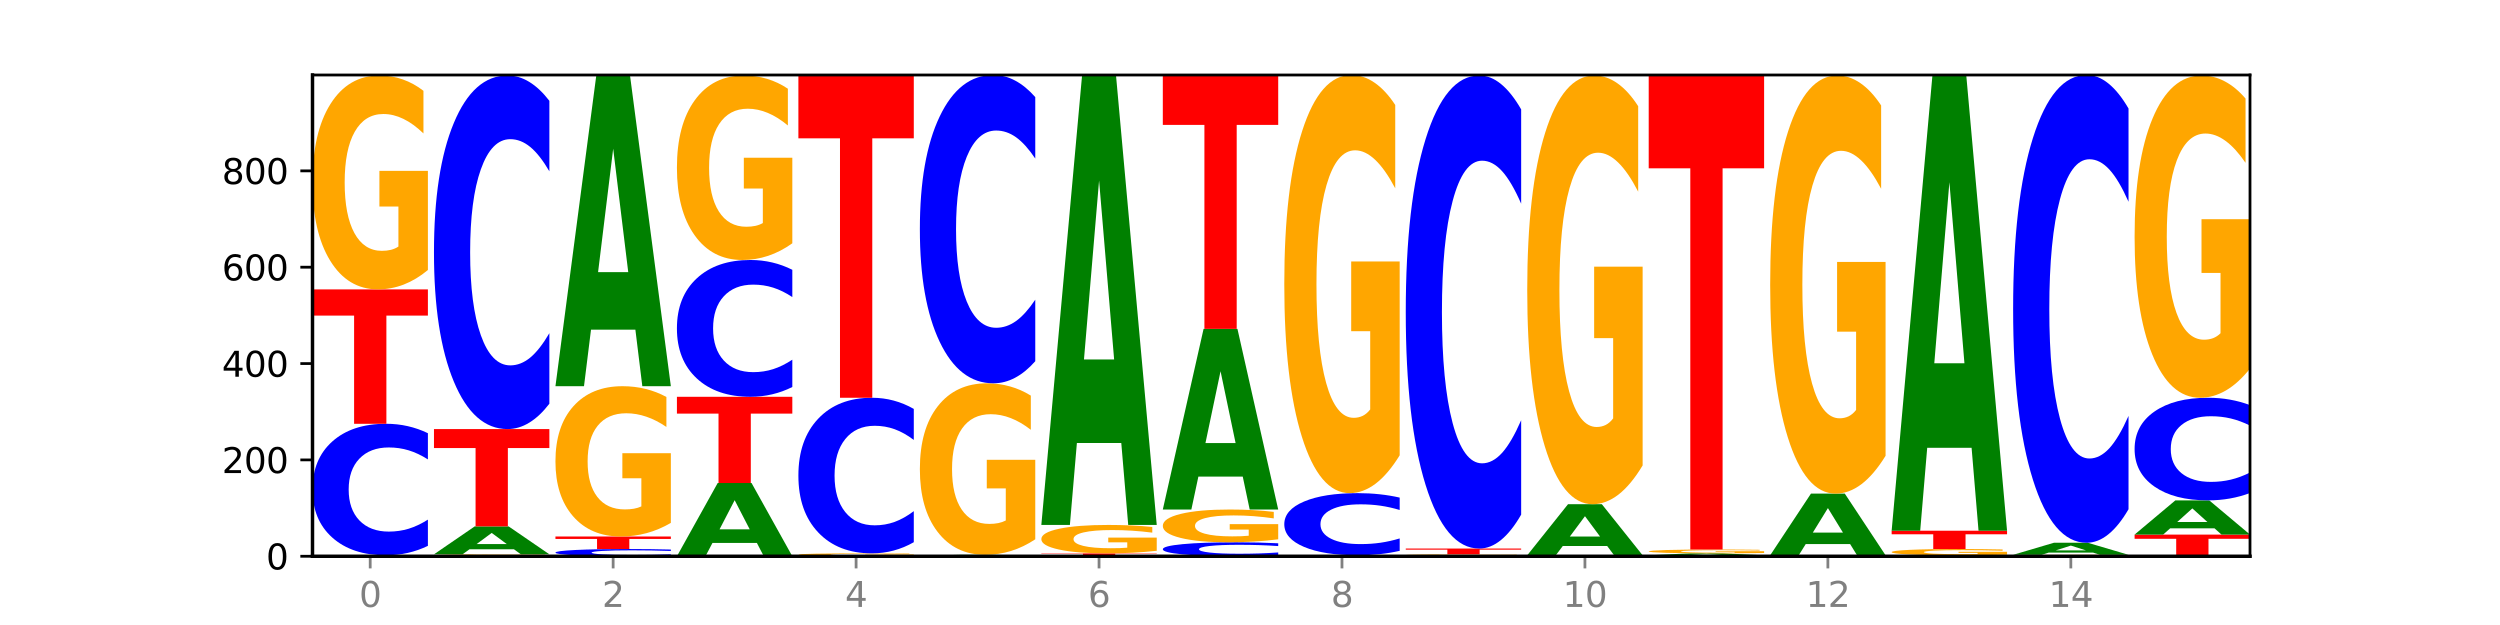 <?xml version="1.0" encoding="utf-8" standalone="no"?>
<!DOCTYPE svg PUBLIC "-//W3C//DTD SVG 1.1//EN"
  "http://www.w3.org/Graphics/SVG/1.1/DTD/svg11.dtd">
<svg xmlns:xlink="http://www.w3.org/1999/xlink" width="720pt" height="180pt" viewBox="0 0 720 180" xmlns="http://www.w3.org/2000/svg" version="1.1">
 <defs>
  <style type="text/css">*{stroke-linejoin: round; stroke-linecap: butt}</style>
 </defs>
 <g id="figure_1">
  <g id="patch_1">
   <path d="M 0 180 
L 720 180 
L 720 0 
L 0 0 
z
" style="fill: #ffffff"/>
  </g>
  <g id="axes_1">
   <g id="patch_2">
    <path d="M 90 160.2 
L 648 160.2 
L 648 21.6 
L 90 21.6 
z
" style="fill: #ffffff"/>
   </g>
   <g id="line2d_1">
    <path d="M 90 160.2 
L 648 160.2 
" clip-path="url(#pb70a8d600d)" style="fill: none; stroke: #000000; stroke-width: 0.5; stroke-linecap: square"/>
   </g>
   <g id="patch_3">
    <path d="M 113.022 160.149 
L 100.24 160.149 
L 98.222 160.2 
L 90 160.2 
L 101.742 159.923 
L 111.493 159.923 
L 123.235 160.2 
L 115.02 160.2 
L 113.022 160.149 
z
M 102.279 160.098 
L 110.963 160.098 
L 106.628 159.988 
L 102.279 160.098 
z
" clip-path="url(#pb70a8d600d)" style="fill: #008000"/>
   </g>
   <g id="patch_4">
    <path d="M 123.235 157.208 
Q 120.455 158.553 117.449 159.234 
Q 114.443 159.923 111.169 159.923 
Q 101.405 159.923 95.702 154.821 
Q 90 149.72 90 140.996 
Q 90 132.241 95.702 127.148 
Q 101.405 122.047 111.169 122.047 
Q 114.443 122.047 117.449 122.735 
Q 120.455 123.416 123.235 124.762 
L 123.235 132.312 
Q 120.43 130.528 117.708 129.699 
Q 114.987 128.869 111.981 128.869 
Q 106.588 128.869 103.498 132.101 
Q 100.417 135.324 100.417 140.996 
Q 100.417 146.645 103.498 149.877 
Q 106.588 153.1 111.981 153.1 
Q 114.987 153.1 117.708 152.271 
Q 120.43 151.434 123.235 149.65 
L 123.235 157.208 
z
" clip-path="url(#pb70a8d600d)" style="fill: #0000ff"/>
   </g>
   <g id="patch_5">
    <path d="M 90 83.339 
L 123.235 83.339 
L 123.235 90.888 
L 111.278 90.888 
L 111.278 122.047 
L 101.98 122.047 
L 101.98 90.888 
L 90 90.888 
L 90 83.339 
z
" clip-path="url(#pb70a8d600d)" style="fill: #ff0000"/>
   </g>
   <g id="patch_6">
    <path d="M 123.235 77.765 
Q 119.883 80.552 116.278 81.952 
Q 112.673 83.339 108.83 83.339 
Q 100.145 83.339 95.072 75.042 
Q 90 66.746 90 52.558 
Q 90 38.204 95.162 29.972 
Q 100.331 21.739 109.321 21.739 
Q 112.785 21.739 115.958 22.859 
Q 119.138 23.966 121.954 26.154 
L 121.954 38.433 
Q 119.049 35.621 116.174 34.234 
Q 113.299 32.835 110.409 32.835 
Q 105.061 32.835 102.163 37.95 
Q 99.266 43.053 99.266 52.558 
Q 99.266 61.974 102.059 67.115 
Q 104.852 72.243 109.992 72.243 
Q 111.392 72.243 112.591 71.95 
Q 113.79 71.645 114.744 71.009 
L 114.744 59.48 
L 109.269 59.48 
L 109.269 49.211 
L 123.235 49.211 
L 123.235 77.765 
z
" clip-path="url(#pb70a8d600d)" style="fill: #ffa600"/>
   </g>
   <g id="patch_7">
    <path d="M 158.219 160.15 
Q 154.868 160.175 151.263 160.188 
Q 147.657 160.2 143.814 160.2 
Q 135.129 160.2 130.057 160.125 
Q 124.984 160.051 124.984 159.923 
Q 124.984 159.793 130.146 159.719 
Q 135.315 159.645 144.306 159.645 
Q 147.769 159.645 150.942 159.655 
Q 154.123 159.665 156.938 159.685 
L 156.938 159.795 
Q 154.033 159.77 151.158 159.758 
Q 148.283 159.745 145.393 159.745 
Q 140.045 159.745 137.148 159.791 
Q 134.25 159.837 134.25 159.923 
Q 134.25 160.008 137.043 160.054 
Q 139.837 160.1 144.976 160.1 
Q 146.376 160.1 147.576 160.097 
Q 148.775 160.095 149.728 160.089 
L 149.728 159.985 
L 144.254 159.985 
L 144.254 159.893 
L 158.219 159.893 
L 158.219 160.15 
z
" clip-path="url(#pb70a8d600d)" style="fill: #ffa600"/>
   </g>
   <g id="patch_8">
    <path d="M 148.006 158.179 
L 135.225 158.179 
L 133.206 159.645 
L 124.984 159.645 
L 136.726 151.598 
L 146.477 151.598 
L 158.219 159.645 
L 150.004 159.645 
L 148.006 158.179 
z
M 137.263 156.686 
L 145.947 156.686 
L 141.612 153.485 
L 137.263 156.686 
z
" clip-path="url(#pb70a8d600d)" style="fill: #008000"/>
   </g>
   <g id="patch_9">
    <path d="M 124.984 123.573 
L 158.219 123.573 
L 158.219 129.039 
L 146.263 129.039 
L 146.263 151.598 
L 136.964 151.598 
L 136.964 129.039 
L 124.984 129.039 
L 124.984 123.573 
z
" clip-path="url(#pb70a8d600d)" style="fill: #ff0000"/>
   </g>
   <g id="patch_10">
    <path d="M 158.219 116.274 
Q 155.439 119.892 152.433 121.722 
Q 149.427 123.573 146.153 123.573 
Q 136.389 123.573 130.687 109.858 
Q 124.984 96.142 124.984 72.687 
Q 124.984 49.148 130.687 35.454 
Q 136.389 21.739 146.153 21.739 
Q 149.427 21.739 152.433 23.59 
Q 155.439 25.42 158.219 29.038 
L 158.219 49.338 
Q 155.414 44.542 152.693 42.312 
Q 149.971 40.082 146.965 40.082 
Q 141.573 40.082 138.483 48.77 
Q 135.401 57.436 135.401 72.687 
Q 135.401 87.875 138.483 96.563 
Q 141.573 105.23 146.965 105.23 
Q 149.971 105.23 152.693 103 
Q 155.414 100.749 158.219 95.953 
L 158.219 116.274 
z
" clip-path="url(#pb70a8d600d)" style="fill: #0000ff"/>
   </g>
   <g id="patch_11">
    <path d="M 193.204 160.051 
Q 190.424 160.125 187.418 160.162 
Q 184.411 160.2 181.137 160.2 
Q 171.374 160.2 165.671 159.92 
Q 159.969 159.639 159.969 159.16 
Q 159.969 158.679 165.671 158.399 
Q 171.374 158.119 181.137 158.119 
Q 184.411 158.119 187.418 158.157 
Q 190.424 158.194 193.204 158.268 
L 193.204 158.683 
Q 190.399 158.585 187.677 158.539 
Q 184.956 158.494 181.95 158.494 
Q 176.557 158.494 173.467 158.671 
Q 170.386 158.848 170.386 159.16 
Q 170.386 159.47 173.467 159.648 
Q 176.557 159.825 181.95 159.825 
Q 184.956 159.825 187.677 159.78 
Q 190.399 159.734 193.204 159.636 
L 193.204 160.051 
z
" clip-path="url(#pb70a8d600d)" style="fill: #0000ff"/>
   </g>
   <g id="patch_12">
    <path d="M 159.969 154.512 
L 193.204 154.512 
L 193.204 155.215 
L 181.247 155.215 
L 181.247 158.119 
L 171.949 158.119 
L 171.949 155.215 
L 159.969 155.215 
L 159.969 154.512 
z
" clip-path="url(#pb70a8d600d)" style="fill: #ff0000"/>
   </g>
   <g id="patch_13">
    <path d="M 193.204 150.595 
Q 189.852 152.553 186.247 153.537 
Q 182.642 154.512 178.798 154.512 
Q 170.113 154.512 165.041 148.682 
Q 159.969 142.852 159.969 132.882 
Q 159.969 122.796 165.13 117.01 
Q 170.3 111.225 179.29 111.225 
Q 182.754 111.225 185.927 112.012 
Q 189.107 112.79 191.923 114.328 
L 191.923 122.957 
Q 189.018 120.981 186.143 120.006 
Q 183.267 119.022 180.377 119.022 
Q 175.029 119.022 172.132 122.617 
Q 169.235 126.202 169.235 132.882 
Q 169.235 139.499 172.028 143.111 
Q 174.821 146.715 179.96 146.715 
Q 181.361 146.715 182.56 146.509 
Q 183.759 146.294 184.712 145.847 
L 184.712 137.746 
L 179.238 137.746 
L 179.238 130.53 
L 193.204 130.53 
L 193.204 150.595 
z
" clip-path="url(#pb70a8d600d)" style="fill: #ffa600"/>
   </g>
   <g id="patch_14">
    <path d="M 182.991 94.949 
L 170.209 94.949 
L 168.191 111.225 
L 159.969 111.225 
L 171.711 21.877 
L 181.462 21.877 
L 193.204 111.225 
L 184.988 111.225 
L 182.991 94.949 
z
M 172.248 78.366 
L 180.932 78.366 
L 176.596 42.826 
L 172.248 78.366 
z
" clip-path="url(#pb70a8d600d)" style="fill: #008000"/>
   </g>
   <g id="patch_15">
    <path d="M 217.975 156.358 
L 205.193 156.358 
L 203.175 160.2 
L 194.953 160.2 
L 206.695 139.112 
L 216.446 139.112 
L 228.188 160.2 
L 219.973 160.2 
L 217.975 156.358 
z
M 207.232 152.444 
L 215.916 152.444 
L 211.581 144.056 
L 207.232 152.444 
z
" clip-path="url(#pb70a8d600d)" style="fill: #008000"/>
   </g>
   <g id="patch_16">
    <path d="M 194.953 114.277 
L 228.188 114.277 
L 228.188 119.121 
L 216.231 119.121 
L 216.231 139.112 
L 206.933 139.112 
L 206.933 119.121 
L 194.953 119.121 
L 194.953 114.277 
z
" clip-path="url(#pb70a8d600d)" style="fill: #ff0000"/>
   </g>
   <g id="patch_17">
    <path d="M 228.188 111.453 
Q 225.408 112.853 222.402 113.561 
Q 219.396 114.277 216.122 114.277 
Q 206.358 114.277 200.655 108.971 
Q 194.953 103.664 194.953 94.589 
Q 194.953 85.481 200.655 80.182 
Q 206.358 74.876 216.122 74.876 
Q 219.396 74.876 222.402 75.592 
Q 225.408 76.3 228.188 77.7 
L 228.188 85.554 
Q 225.383 83.699 222.661 82.836 
Q 219.94 81.973 216.934 81.973 
Q 211.541 81.973 208.451 85.335 
Q 205.37 88.688 205.37 94.589 
Q 205.37 100.465 208.451 103.827 
Q 211.541 107.18 216.934 107.18 
Q 219.94 107.18 222.661 106.317 
Q 225.383 105.446 228.188 103.591 
L 228.188 111.453 
z
" clip-path="url(#pb70a8d600d)" style="fill: #0000ff"/>
   </g>
   <g id="patch_18">
    <path d="M 228.188 70.068 
Q 224.836 72.472 221.231 73.679 
Q 217.626 74.876 213.783 74.876 
Q 205.098 74.876 200.025 67.719 
Q 194.953 60.562 194.953 48.324 
Q 194.953 35.942 200.115 28.84 
Q 205.284 21.739 214.274 21.739 
Q 217.738 21.739 220.911 22.705 
Q 224.091 23.66 226.907 25.548 
L 226.907 36.14 
Q 224.002 33.714 221.127 32.518 
Q 218.252 31.31 215.362 31.31 
Q 210.014 31.31 207.116 35.723 
Q 204.219 40.124 204.219 48.324 
Q 204.219 56.446 207.012 60.881 
Q 209.805 65.304 214.945 65.304 
Q 216.345 65.304 217.544 65.052 
Q 218.743 64.788 219.697 64.24 
L 219.697 54.295 
L 214.222 54.295 
L 214.222 45.437 
L 228.188 45.437 
L 228.188 70.068 
z
" clip-path="url(#pb70a8d600d)" style="fill: #ffa600"/>
   </g>
   <g id="patch_19">
    <path d="M 252.959 160.175 
L 240.178 160.175 
L 238.159 160.2 
L 229.937 160.2 
L 241.679 160.061 
L 251.43 160.061 
L 263.172 160.2 
L 254.957 160.2 
L 252.959 160.175 
z
M 242.216 160.149 
L 250.9 160.149 
L 246.565 160.094 
L 242.216 160.149 
z
" clip-path="url(#pb70a8d600d)" style="fill: #008000"/>
   </g>
   <g id="patch_20">
    <path d="M 263.172 159.998 
Q 259.821 160.03 256.216 160.046 
Q 252.61 160.061 248.767 160.061 
Q 240.082 160.061 235.01 159.968 
Q 229.937 159.874 229.937 159.715 
Q 229.937 159.553 235.099 159.46 
Q 240.268 159.368 249.259 159.368 
Q 252.722 159.368 255.895 159.38 
Q 259.076 159.393 261.891 159.417 
L 261.891 159.556 
Q 258.986 159.524 256.111 159.508 
Q 253.236 159.493 250.346 159.493 
Q 244.998 159.493 242.101 159.55 
Q 239.203 159.608 239.203 159.715 
Q 239.203 159.821 241.996 159.879 
Q 244.79 159.936 249.929 159.936 
Q 251.329 159.936 252.529 159.933 
Q 253.728 159.93 254.681 159.922 
L 254.681 159.793 
L 249.207 159.793 
L 249.207 159.677 
L 263.172 159.677 
L 263.172 159.998 
z
" clip-path="url(#pb70a8d600d)" style="fill: #ffa600"/>
   </g>
   <g id="patch_21">
    <path d="M 263.172 156.155 
Q 260.392 157.748 257.386 158.553 
Q 254.38 159.368 251.106 159.368 
Q 241.342 159.368 235.64 153.332 
Q 229.937 147.297 229.937 136.975 
Q 229.937 126.617 235.64 120.59 
Q 241.342 114.555 251.106 114.555 
Q 254.38 114.555 257.386 115.37 
Q 260.392 116.175 263.172 117.767 
L 263.172 126.7 
Q 260.367 124.589 257.646 123.608 
Q 254.924 122.627 251.918 122.627 
Q 246.526 122.627 243.436 126.45 
Q 240.354 130.264 240.354 136.975 
Q 240.354 143.659 243.436 147.482 
Q 246.526 151.296 251.918 151.296 
Q 254.924 151.296 257.646 150.314 
Q 260.367 149.324 263.172 147.213 
L 263.172 156.155 
z
" clip-path="url(#pb70a8d600d)" style="fill: #0000ff"/>
   </g>
   <g id="patch_22">
    <path d="M 229.937 21.739 
L 263.172 21.739 
L 263.172 39.84 
L 251.216 39.84 
L 251.216 114.555 
L 241.917 114.555 
L 241.917 39.84 
L 229.937 39.84 
L 229.937 21.739 
z
" clip-path="url(#pb70a8d600d)" style="fill: #ff0000"/>
   </g>
   <g id="patch_23">
    <path d="M 264.922 160.061 
L 298.157 160.061 
L 298.157 160.088 
L 286.2 160.088 
L 286.2 160.2 
L 276.902 160.2 
L 276.902 160.088 
L 264.922 160.088 
L 264.922 160.061 
z
" clip-path="url(#pb70a8d600d)" style="fill: #ff0000"/>
   </g>
   <g id="patch_24">
    <path d="M 287.944 160.011 
L 275.162 160.011 
L 273.144 160.061 
L 264.922 160.061 
L 276.664 159.784 
L 286.415 159.784 
L 298.157 160.061 
L 289.941 160.061 
L 287.944 160.011 
z
M 277.2 159.959 
L 285.885 159.959 
L 281.549 159.849 
L 277.2 159.959 
z
" clip-path="url(#pb70a8d600d)" style="fill: #008000"/>
   </g>
   <g id="patch_25">
    <path d="M 298.157 155.315 
Q 294.805 157.549 291.2 158.672 
Q 287.595 159.784 283.751 159.784 
Q 275.066 159.784 269.994 153.132 
Q 264.922 146.48 264.922 135.104 
Q 264.922 123.595 270.083 116.994 
Q 275.253 110.393 284.243 110.393 
Q 287.707 110.393 290.88 111.291 
Q 294.06 112.178 296.876 113.933 
L 296.876 123.779 
Q 293.971 121.524 291.096 120.412 
Q 288.22 119.289 285.33 119.289 
Q 279.982 119.289 277.085 123.391 
Q 274.188 127.482 274.188 135.104 
Q 274.188 142.654 276.981 146.775 
Q 279.774 150.887 284.913 150.887 
Q 286.314 150.887 287.513 150.652 
Q 288.712 150.408 289.665 149.897 
L 289.665 140.654 
L 284.191 140.654 
L 284.191 132.42 
L 298.157 132.42 
L 298.157 155.315 
z
" clip-path="url(#pb70a8d600d)" style="fill: #ffa600"/>
   </g>
   <g id="patch_26">
    <path d="M 298.157 104.028 
Q 295.377 107.183 292.371 108.779 
Q 289.364 110.393 286.09 110.393 
Q 276.327 110.393 270.624 98.434 
Q 264.922 86.475 264.922 66.024 
Q 264.922 45.499 270.624 33.559 
Q 276.327 21.6 286.09 21.6 
Q 289.364 21.6 292.371 23.214 
Q 295.377 24.81 298.157 27.965 
L 298.157 45.664 
Q 295.352 41.483 292.63 39.538 
Q 289.909 37.594 286.903 37.594 
Q 281.51 37.594 278.42 45.169 
Q 275.338 52.726 275.338 66.024 
Q 275.338 79.267 278.42 86.842 
Q 281.51 94.399 286.903 94.399 
Q 289.909 94.399 292.63 92.454 
Q 295.352 90.492 298.157 86.31 
L 298.157 104.028 
z
" clip-path="url(#pb70a8d600d)" style="fill: #0000ff"/>
   </g>
   <g id="patch_27">
    <path d="M 333.141 160.18 
Q 330.361 160.19 327.355 160.195 
Q 324.349 160.2 321.075 160.2 
Q 311.311 160.2 305.608 160.163 
Q 299.906 160.125 299.906 160.061 
Q 299.906 159.997 305.608 159.96 
Q 311.311 159.923 321.075 159.923 
Q 324.349 159.923 327.355 159.928 
Q 330.361 159.933 333.141 159.942 
L 333.141 159.998 
Q 330.336 159.985 327.614 159.979 
Q 324.893 159.973 321.887 159.973 
Q 316.494 159.973 313.404 159.996 
Q 310.323 160.02 310.323 160.061 
Q 310.323 160.103 313.404 160.126 
Q 316.494 160.15 321.887 160.15 
Q 324.893 160.15 327.614 160.144 
Q 330.336 160.138 333.141 160.125 
L 333.141 160.18 
z
" clip-path="url(#pb70a8d600d)" style="fill: #0000ff"/>
   </g>
   <g id="patch_28">
    <path d="M 299.906 159.368 
L 333.141 159.368 
L 333.141 159.476 
L 321.184 159.476 
L 321.184 159.923 
L 311.886 159.923 
L 311.886 159.476 
L 299.906 159.476 
L 299.906 159.368 
z
" clip-path="url(#pb70a8d600d)" style="fill: #ff0000"/>
   </g>
   <g id="patch_29">
    <path d="M 333.141 158.627 
Q 329.789 158.997 326.184 159.183 
Q 322.579 159.368 318.736 159.368 
Q 310.051 159.368 304.978 158.265 
Q 299.906 157.163 299.906 155.277 
Q 299.906 153.37 305.068 152.276 
Q 310.237 151.182 319.227 151.182 
Q 322.691 151.182 325.864 151.331 
Q 329.044 151.478 331.86 151.769 
L 331.86 153.4 
Q 328.955 153.027 326.08 152.842 
Q 323.205 152.656 320.315 152.656 
Q 314.967 152.656 312.069 153.336 
Q 309.172 154.014 309.172 155.277 
Q 309.172 156.529 311.965 157.212 
Q 314.758 157.893 319.898 157.893 
Q 321.298 157.893 322.497 157.854 
Q 323.696 157.814 324.65 157.729 
L 324.65 156.197 
L 319.175 156.197 
L 319.175 154.833 
L 333.141 154.833 
L 333.141 158.627 
z
" clip-path="url(#pb70a8d600d)" style="fill: #ffa600"/>
   </g>
   <g id="patch_30">
    <path d="M 322.928 127.576 
L 310.146 127.576 
L 308.128 151.182 
L 299.906 151.182 
L 311.648 21.6 
L 321.399 21.6 
L 333.141 151.182 
L 324.926 151.182 
L 322.928 127.576 
z
M 312.185 103.526 
L 320.869 103.526 
L 316.534 51.982 
L 312.185 103.526 
z
" clip-path="url(#pb70a8d600d)" style="fill: #008000"/>
   </g>
   <g id="patch_31">
    <path d="M 368.125 159.912 
Q 365.345 160.055 362.339 160.127 
Q 359.333 160.2 356.059 160.2 
Q 346.295 160.2 340.593 159.658 
Q 334.89 159.116 334.89 158.19 
Q 334.89 157.26 340.593 156.718 
Q 346.295 156.177 356.059 156.177 
Q 359.333 156.177 362.339 156.25 
Q 365.345 156.322 368.125 156.465 
L 368.125 157.267 
Q 365.32 157.078 362.599 156.989 
Q 359.877 156.901 356.871 156.901 
Q 351.479 156.901 348.389 157.245 
Q 345.307 157.587 345.307 158.19 
Q 345.307 158.79 348.389 159.133 
Q 351.479 159.475 356.871 159.475 
Q 359.877 159.475 362.599 159.387 
Q 365.32 159.298 368.125 159.109 
L 368.125 159.912 
z
" clip-path="url(#pb70a8d600d)" style="fill: #0000ff"/>
   </g>
   <g id="patch_32">
    <path d="M 368.125 155.323 
Q 364.774 155.75 361.169 155.964 
Q 357.563 156.177 353.72 156.177 
Q 345.035 156.177 339.963 154.906 
Q 334.89 153.635 334.89 151.462 
Q 334.89 149.264 340.052 148.003 
Q 345.221 146.742 354.212 146.742 
Q 357.675 146.742 360.848 146.914 
Q 364.029 147.083 366.844 147.419 
L 366.844 149.299 
Q 363.939 148.869 361.064 148.656 
Q 358.189 148.442 355.299 148.442 
Q 349.951 148.442 347.054 149.225 
Q 344.156 150.007 344.156 151.462 
Q 344.156 152.905 346.949 153.692 
Q 349.743 154.477 354.882 154.477 
Q 356.282 154.477 357.482 154.432 
Q 358.681 154.386 359.634 154.288 
L 359.634 152.523 
L 354.159 152.523 
L 354.159 150.95 
L 368.125 150.95 
L 368.125 155.323 
z
" clip-path="url(#pb70a8d600d)" style="fill: #ffa600"/>
   </g>
   <g id="patch_33">
    <path d="M 357.912 137.265 
L 345.131 137.265 
L 343.112 146.742 
L 334.89 146.742 
L 346.632 94.715 
L 356.383 94.715 
L 368.125 146.742 
L 359.91 146.742 
L 357.912 137.265 
z
M 347.169 127.609 
L 355.853 127.609 
L 351.518 106.914 
L 347.169 127.609 
z
" clip-path="url(#pb70a8d600d)" style="fill: #008000"/>
   </g>
   <g id="patch_34">
    <path d="M 334.89 21.739 
L 368.125 21.739 
L 368.125 35.971 
L 356.168 35.971 
L 356.168 94.715 
L 346.87 94.715 
L 346.87 35.971 
L 334.89 35.971 
L 334.89 21.739 
z
" clip-path="url(#pb70a8d600d)" style="fill: #ff0000"/>
   </g>
   <g id="patch_35">
    <path d="M 392.897 160.175 
L 380.115 160.175 
L 378.097 160.2 
L 369.875 160.2 
L 381.617 160.061 
L 391.368 160.061 
L 403.11 160.2 
L 394.894 160.2 
L 392.897 160.175 
z
M 382.153 160.149 
L 390.838 160.149 
L 386.502 160.094 
L 382.153 160.149 
z
" clip-path="url(#pb70a8d600d)" style="fill: #008000"/>
   </g>
   <g id="patch_36">
    <path d="M 369.875 159.923 
L 403.11 159.923 
L 403.11 159.95 
L 391.153 159.95 
L 391.153 160.061 
L 381.855 160.061 
L 381.855 159.95 
L 369.875 159.95 
L 369.875 159.923 
z
" clip-path="url(#pb70a8d600d)" style="fill: #ff0000"/>
   </g>
   <g id="patch_37">
    <path d="M 403.11 158.64 
Q 400.33 159.276 397.324 159.597 
Q 394.317 159.923 391.043 159.923 
Q 381.28 159.923 375.577 157.512 
Q 369.875 155.102 369.875 150.979 
Q 369.875 146.842 375.577 144.436 
Q 381.28 142.025 391.043 142.025 
Q 394.317 142.025 397.324 142.351 
Q 400.33 142.672 403.11 143.308 
L 403.11 146.876 
Q 400.305 146.033 397.583 145.641 
Q 394.862 145.249 391.856 145.249 
Q 386.463 145.249 383.373 146.776 
Q 380.291 148.299 380.291 150.979 
Q 380.291 153.649 383.373 155.176 
Q 386.463 156.699 391.856 156.699 
Q 394.862 156.699 397.583 156.307 
Q 400.305 155.911 403.11 155.068 
L 403.11 158.64 
z
" clip-path="url(#pb70a8d600d)" style="fill: #0000ff"/>
   </g>
   <g id="patch_38">
    <path d="M 403.11 131.129 
Q 399.758 136.577 396.153 139.314 
Q 392.548 142.025 388.704 142.025 
Q 380.019 142.025 374.947 125.806 
Q 369.875 109.587 369.875 81.85 
Q 369.875 53.79 375.036 37.695 
Q 380.206 21.6 389.196 21.6 
Q 392.66 21.6 395.833 23.789 
Q 399.013 25.953 401.829 30.232 
L 401.829 54.237 
Q 398.924 48.74 396.049 46.028 
Q 393.173 43.292 390.283 43.292 
Q 384.935 43.292 382.038 53.292 
Q 379.141 63.267 379.141 81.85 
Q 379.141 100.258 381.934 110.308 
Q 384.727 120.333 389.866 120.333 
Q 391.267 120.333 392.466 119.761 
Q 393.665 119.164 394.618 117.92 
L 394.618 95.383 
L 389.144 95.383 
L 389.144 75.308 
L 403.11 75.308 
L 403.11 131.129 
z
" clip-path="url(#pb70a8d600d)" style="fill: #ffa600"/>
   </g>
   <g id="patch_39">
    <path d="M 427.881 160.175 
L 415.099 160.175 
L 413.081 160.2 
L 404.859 160.2 
L 416.601 160.061 
L 426.352 160.061 
L 438.094 160.2 
L 429.879 160.2 
L 427.881 160.175 
z
M 417.138 160.149 
L 425.822 160.149 
L 421.487 160.094 
L 417.138 160.149 
z
" clip-path="url(#pb70a8d600d)" style="fill: #008000"/>
   </g>
   <g id="patch_40">
    <path d="M 438.094 160.024 
Q 434.742 160.042 431.137 160.052 
Q 427.532 160.061 423.689 160.061 
Q 415.004 160.061 409.931 160.005 
Q 404.859 159.949 404.859 159.853 
Q 404.859 159.756 410.021 159.701 
Q 415.19 159.645 424.18 159.645 
Q 427.644 159.645 430.817 159.653 
Q 433.997 159.66 436.813 159.675 
L 436.813 159.758 
Q 433.908 159.739 431.033 159.729 
Q 428.158 159.72 425.268 159.72 
Q 419.92 159.72 417.022 159.755 
Q 414.125 159.789 414.125 159.853 
Q 414.125 159.917 416.918 159.952 
Q 419.711 159.986 424.851 159.986 
Q 426.251 159.986 427.45 159.984 
Q 428.649 159.982 429.603 159.978 
L 429.603 159.9 
L 424.128 159.9 
L 424.128 159.831 
L 438.094 159.831 
L 438.094 160.024 
z
" clip-path="url(#pb70a8d600d)" style="fill: #ffa600"/>
   </g>
   <g id="patch_41">
    <path d="M 404.859 157.98 
L 438.094 157.98 
L 438.094 158.305 
L 426.137 158.305 
L 426.137 159.645 
L 416.839 159.645 
L 416.839 158.305 
L 404.859 158.305 
L 404.859 157.98 
z
" clip-path="url(#pb70a8d600d)" style="fill: #ff0000"/>
   </g>
   <g id="patch_42">
    <path d="M 438.094 148.214 
Q 435.314 153.055 432.308 155.504 
Q 429.302 157.98 426.028 157.98 
Q 416.264 157.98 410.561 139.631 
Q 404.859 121.281 404.859 89.902 
Q 404.859 58.409 410.561 40.088 
Q 416.264 21.739 426.028 21.739 
Q 429.302 21.739 432.308 24.215 
Q 435.314 26.664 438.094 31.504 
L 438.094 58.663 
Q 435.289 52.246 432.567 49.263 
Q 429.846 46.28 426.84 46.28 
Q 421.447 46.28 418.357 57.903 
Q 415.276 69.498 415.276 89.902 
Q 415.276 110.221 418.357 121.844 
Q 421.447 133.439 426.84 133.439 
Q 429.846 133.439 432.567 130.456 
Q 435.289 127.445 438.094 121.028 
L 438.094 148.214 
z
" clip-path="url(#pb70a8d600d)" style="fill: #0000ff"/>
   </g>
   <g id="patch_43">
    <path d="M 473.078 160.19 
Q 470.298 160.195 467.292 160.197 
Q 464.286 160.2 461.012 160.2 
Q 451.248 160.2 445.546 160.181 
Q 439.843 160.163 439.843 160.131 
Q 439.843 160.099 445.546 160.08 
Q 451.248 160.061 461.012 160.061 
Q 464.286 160.061 467.292 160.064 
Q 470.298 160.066 473.078 160.071 
L 473.078 160.099 
Q 470.273 160.092 467.552 160.089 
Q 464.83 160.086 461.824 160.086 
Q 456.432 160.086 453.342 160.098 
Q 450.26 160.11 450.26 160.131 
Q 450.26 160.151 453.342 160.163 
Q 456.432 160.175 461.824 160.175 
Q 464.83 160.175 467.552 160.172 
Q 470.273 160.169 473.078 160.162 
L 473.078 160.19 
z
" clip-path="url(#pb70a8d600d)" style="fill: #0000ff"/>
   </g>
   <g id="patch_44">
    <path d="M 439.843 159.923 
L 473.078 159.923 
L 473.078 159.95 
L 461.121 159.95 
L 461.121 160.061 
L 451.823 160.061 
L 451.823 159.95 
L 439.843 159.95 
L 439.843 159.923 
z
" clip-path="url(#pb70a8d600d)" style="fill: #ff0000"/>
   </g>
   <g id="patch_45">
    <path d="M 462.865 157.243 
L 450.084 157.243 
L 448.065 159.923 
L 439.843 159.923 
L 451.585 145.216 
L 461.336 145.216 
L 473.078 159.923 
L 464.863 159.923 
L 462.865 157.243 
z
M 452.122 154.514 
L 460.806 154.514 
L 456.471 148.664 
L 452.122 154.514 
z
" clip-path="url(#pb70a8d600d)" style="fill: #008000"/>
   </g>
   <g id="patch_46">
    <path d="M 473.078 134.044 
Q 469.727 139.63 466.121 142.436 
Q 462.516 145.216 458.673 145.216 
Q 449.988 145.216 444.916 128.586 
Q 439.843 111.956 439.843 83.516 
Q 439.843 54.744 445.005 38.242 
Q 450.174 21.739 459.165 21.739 
Q 462.628 21.739 465.801 23.983 
Q 468.982 26.202 471.797 30.59 
L 471.797 55.203 
Q 468.892 49.566 466.017 46.786 
Q 463.142 43.98 460.252 43.98 
Q 454.904 43.98 452.007 54.234 
Q 449.109 64.462 449.109 83.516 
Q 449.109 102.391 451.902 112.695 
Q 454.696 122.974 459.835 122.974 
Q 461.235 122.974 462.434 122.388 
Q 463.634 121.776 464.587 120.5 
L 464.587 97.391 
L 459.112 97.391 
L 459.112 76.808 
L 473.078 76.808 
L 473.078 134.044 
z
" clip-path="url(#pb70a8d600d)" style="fill: #ffa600"/>
   </g>
   <g id="patch_47">
    <path d="M 508.063 160.18 
Q 505.283 160.19 502.276 160.195 
Q 499.27 160.2 495.996 160.2 
Q 486.233 160.2 480.53 160.163 
Q 474.828 160.125 474.828 160.061 
Q 474.828 159.997 480.53 159.96 
Q 486.233 159.923 495.996 159.923 
Q 499.27 159.923 502.276 159.928 
Q 505.283 159.933 508.063 159.942 
L 508.063 159.998 
Q 505.258 159.985 502.536 159.979 
Q 499.815 159.973 496.808 159.973 
Q 491.416 159.973 488.326 159.996 
Q 485.244 160.02 485.244 160.061 
Q 485.244 160.103 488.326 160.126 
Q 491.416 160.15 496.808 160.15 
Q 499.815 160.15 502.536 160.144 
Q 505.258 160.138 508.063 160.125 
L 508.063 160.18 
z
" clip-path="url(#pb70a8d600d)" style="fill: #0000ff"/>
   </g>
   <g id="patch_48">
    <path d="M 497.85 159.821 
L 485.068 159.821 
L 483.05 159.923 
L 474.828 159.923 
L 486.57 159.368 
L 496.321 159.368 
L 508.063 159.923 
L 499.847 159.923 
L 497.85 159.821 
z
M 487.106 159.718 
L 495.791 159.718 
L 491.455 159.498 
L 487.106 159.718 
z
" clip-path="url(#pb70a8d600d)" style="fill: #008000"/>
   </g>
   <g id="patch_49">
    <path d="M 508.063 159.267 
Q 504.711 159.317 501.106 159.343 
Q 497.501 159.368 493.657 159.368 
Q 484.972 159.368 479.9 159.218 
Q 474.828 159.069 474.828 158.813 
Q 474.828 158.554 479.989 158.406 
Q 485.159 158.258 494.149 158.258 
Q 497.612 158.258 500.786 158.278 
Q 503.966 158.298 506.782 158.337 
L 506.782 158.558 
Q 503.877 158.508 501.002 158.483 
Q 498.126 158.458 495.236 158.458 
Q 489.888 158.458 486.991 158.55 
Q 484.093 158.642 484.093 158.813 
Q 484.093 158.983 486.887 159.075 
Q 489.68 159.168 494.819 159.168 
Q 496.22 159.168 497.419 159.162 
Q 498.618 159.157 499.571 159.145 
L 499.571 158.938 
L 494.097 158.938 
L 494.097 158.753 
L 508.063 158.753 
L 508.063 159.267 
z
" clip-path="url(#pb70a8d600d)" style="fill: #ffa600"/>
   </g>
   <g id="patch_50">
    <path d="M 474.828 21.877 
L 508.063 21.877 
L 508.063 48.475 
L 496.106 48.475 
L 496.106 158.258 
L 486.808 158.258 
L 486.808 48.475 
L 474.828 48.475 
L 474.828 21.877 
z
" clip-path="url(#pb70a8d600d)" style="fill: #ff0000"/>
   </g>
   <g id="patch_51">
    <path d="M 543.047 160.19 
Q 540.267 160.195 537.261 160.197 
Q 534.255 160.2 530.981 160.2 
Q 521.217 160.2 515.514 160.181 
Q 509.812 160.163 509.812 160.131 
Q 509.812 160.099 515.514 160.08 
Q 521.217 160.061 530.981 160.061 
Q 534.255 160.061 537.261 160.064 
Q 540.267 160.066 543.047 160.071 
L 543.047 160.099 
Q 540.242 160.092 537.52 160.089 
Q 534.799 160.086 531.793 160.086 
Q 526.4 160.086 523.31 160.098 
Q 520.229 160.11 520.229 160.131 
Q 520.229 160.151 523.31 160.163 
Q 526.4 160.175 531.793 160.175 
Q 534.799 160.175 537.52 160.172 
Q 540.242 160.169 543.047 160.162 
L 543.047 160.19 
z
" clip-path="url(#pb70a8d600d)" style="fill: #0000ff"/>
   </g>
   <g id="patch_52">
    <path d="M 509.812 159.923 
L 543.047 159.923 
L 543.047 159.95 
L 531.09 159.95 
L 531.09 160.061 
L 521.792 160.061 
L 521.792 159.95 
L 509.812 159.95 
L 509.812 159.923 
z
" clip-path="url(#pb70a8d600d)" style="fill: #ff0000"/>
   </g>
   <g id="patch_53">
    <path d="M 532.834 156.687 
L 520.052 156.687 
L 518.034 159.923 
L 509.812 159.923 
L 521.554 142.164 
L 531.305 142.164 
L 543.047 159.923 
L 534.832 159.923 
L 532.834 156.687 
z
M 522.091 153.392 
L 530.775 153.392 
L 526.44 146.328 
L 522.091 153.392 
z
" clip-path="url(#pb70a8d600d)" style="fill: #008000"/>
   </g>
   <g id="patch_54">
    <path d="M 543.047 131.268 
Q 539.695 136.716 536.09 139.452 
Q 532.485 142.164 528.642 142.164 
Q 519.957 142.164 514.884 125.945 
Q 509.812 109.726 509.812 81.989 
Q 509.812 53.928 514.974 37.834 
Q 520.143 21.739 529.133 21.739 
Q 532.597 21.739 535.77 23.928 
Q 538.95 26.092 541.766 30.371 
L 541.766 54.376 
Q 538.861 48.879 535.986 46.167 
Q 533.111 43.431 530.221 43.431 
Q 524.873 43.431 521.975 53.431 
Q 519.078 63.406 519.078 81.989 
Q 519.078 100.397 521.871 110.447 
Q 524.664 120.472 529.804 120.472 
Q 531.204 120.472 532.403 119.9 
Q 533.602 119.303 534.556 118.059 
L 534.556 95.521 
L 529.081 95.521 
L 529.081 75.446 
L 543.047 75.446 
L 543.047 131.268 
z
" clip-path="url(#pb70a8d600d)" style="fill: #ffa600"/>
   </g>
   <g id="patch_55">
    <path d="M 578.031 160.18 
Q 575.251 160.19 572.245 160.195 
Q 569.239 160.2 565.965 160.2 
Q 556.201 160.2 550.499 160.163 
Q 544.796 160.125 544.796 160.061 
Q 544.796 159.997 550.499 159.96 
Q 556.201 159.923 565.965 159.923 
Q 569.239 159.923 572.245 159.928 
Q 575.251 159.933 578.031 159.942 
L 578.031 159.998 
Q 575.226 159.985 572.505 159.979 
Q 569.783 159.973 566.777 159.973 
Q 561.384 159.973 558.295 159.996 
Q 555.213 160.02 555.213 160.061 
Q 555.213 160.103 558.295 160.126 
Q 561.384 160.15 566.777 160.15 
Q 569.783 160.15 572.505 160.144 
Q 575.226 160.138 578.031 160.125 
L 578.031 160.18 
z
" clip-path="url(#pb70a8d600d)" style="fill: #0000ff"/>
   </g>
   <g id="patch_56">
    <path d="M 578.031 159.759 
Q 574.68 159.841 571.074 159.882 
Q 567.469 159.923 563.626 159.923 
Q 554.941 159.923 549.869 159.68 
Q 544.796 159.437 544.796 159.021 
Q 544.796 158.601 549.958 158.36 
Q 555.127 158.119 564.118 158.119 
Q 567.581 158.119 570.754 158.152 
Q 573.935 158.184 576.75 158.248 
L 576.75 158.608 
Q 573.845 158.525 570.97 158.485 
Q 568.095 158.444 565.205 158.444 
Q 559.857 158.444 556.96 158.594 
Q 554.062 158.743 554.062 159.021 
Q 554.062 159.297 556.855 159.447 
Q 559.649 159.598 564.788 159.598 
Q 566.188 159.598 567.387 159.589 
Q 568.587 159.58 569.54 159.562 
L 569.54 159.224 
L 564.065 159.224 
L 564.065 158.923 
L 578.031 158.923 
L 578.031 159.759 
z
" clip-path="url(#pb70a8d600d)" style="fill: #ffa600"/>
   </g>
   <g id="patch_57">
    <path d="M 544.796 152.847 
L 578.031 152.847 
L 578.031 153.875 
L 566.074 153.875 
L 566.074 158.119 
L 556.776 158.119 
L 556.776 153.875 
L 544.796 153.875 
L 544.796 152.847 
z
" clip-path="url(#pb70a8d600d)" style="fill: #ff0000"/>
   </g>
   <g id="patch_58">
    <path d="M 567.818 128.963 
L 555.037 128.963 
L 553.018 152.847 
L 544.796 152.847 
L 556.538 21.739 
L 566.289 21.739 
L 578.031 152.847 
L 569.816 152.847 
L 567.818 128.963 
z
M 557.075 104.63 
L 565.759 104.63 
L 561.424 52.479 
L 557.075 104.63 
z
" clip-path="url(#pb70a8d600d)" style="fill: #008000"/>
   </g>
   <g id="patch_59">
    <path d="M 579.781 160.061 
L 613.016 160.061 
L 613.016 160.088 
L 601.059 160.088 
L 601.059 160.2 
L 591.761 160.2 
L 591.761 160.088 
L 579.781 160.088 
L 579.781 160.061 
z
" clip-path="url(#pb70a8d600d)" style="fill: #ff0000"/>
   </g>
   <g id="patch_60">
    <path d="M 613.016 160.036 
Q 609.664 160.049 606.059 160.055 
Q 602.454 160.061 598.61 160.061 
Q 589.925 160.061 584.853 160.024 
Q 579.781 159.987 579.781 159.923 
Q 579.781 159.858 584.942 159.821 
Q 590.112 159.784 599.102 159.784 
Q 602.565 159.784 605.739 159.789 
Q 608.919 159.794 611.735 159.804 
L 611.735 159.859 
Q 608.83 159.846 605.955 159.84 
Q 603.079 159.834 600.189 159.834 
Q 594.841 159.834 591.944 159.857 
Q 589.046 159.88 589.046 159.923 
Q 589.046 159.965 591.84 159.988 
Q 594.633 160.011 599.772 160.011 
Q 601.173 160.011 602.372 160.01 
Q 603.571 160.009 604.524 160.006 
L 604.524 159.954 
L 599.05 159.954 
L 599.05 159.908 
L 613.016 159.908 
L 613.016 160.036 
z
" clip-path="url(#pb70a8d600d)" style="fill: #ffa600"/>
   </g>
   <g id="patch_61">
    <path d="M 602.803 159.152 
L 590.021 159.152 
L 588.003 159.784 
L 579.781 159.784 
L 591.523 156.315 
L 601.274 156.315 
L 613.016 159.784 
L 604.8 159.784 
L 602.803 159.152 
z
M 592.059 158.508 
L 600.744 158.508 
L 596.408 157.129 
L 592.059 158.508 
z
" clip-path="url(#pb70a8d600d)" style="fill: #008000"/>
   </g>
   <g id="patch_62">
    <path d="M 613.016 146.659 
Q 610.236 151.445 607.229 153.866 
Q 604.223 156.315 600.949 156.315 
Q 591.186 156.315 585.483 138.171 
Q 579.781 120.028 579.781 88.999 
Q 579.781 57.86 585.483 39.744 
Q 591.186 21.6 600.949 21.6 
Q 604.223 21.6 607.229 24.049 
Q 610.236 26.47 613.016 31.256 
L 613.016 58.11 
Q 610.21 51.766 607.489 48.816 
Q 604.768 45.866 601.761 45.866 
Q 596.369 45.866 593.279 57.359 
Q 590.197 68.824 590.197 88.999 
Q 590.197 109.091 593.279 120.584 
Q 596.369 132.049 601.761 132.049 
Q 604.768 132.049 607.489 129.1 
Q 610.21 126.122 613.016 119.777 
L 613.016 146.659 
z
" clip-path="url(#pb70a8d600d)" style="fill: #0000ff"/>
   </g>
   <g id="patch_63">
    <path d="M 614.765 153.957 
L 648 153.957 
L 648 155.174 
L 636.043 155.174 
L 636.043 160.2 
L 626.745 160.2 
L 626.745 155.174 
L 614.765 155.174 
L 614.765 153.957 
z
" clip-path="url(#pb70a8d600d)" style="fill: #ff0000"/>
   </g>
   <g id="patch_64">
    <path d="M 637.787 152.162 
L 625.005 152.162 
L 622.987 153.957 
L 614.765 153.957 
L 626.507 144.106 
L 636.258 144.106 
L 648 153.957 
L 639.785 153.957 
L 637.787 152.162 
z
M 627.044 150.334 
L 635.728 150.334 
L 631.393 146.416 
L 627.044 150.334 
z
" clip-path="url(#pb70a8d600d)" style="fill: #008000"/>
   </g>
   <g id="patch_65">
    <path d="M 648 141.988 
Q 645.22 143.038 642.214 143.569 
Q 639.208 144.106 635.934 144.106 
Q 626.17 144.106 620.467 140.126 
Q 614.765 136.146 614.765 129.34 
Q 614.765 122.509 620.467 118.535 
Q 626.17 114.555 635.934 114.555 
Q 639.208 114.555 642.214 115.092 
Q 645.22 115.623 648 116.673 
L 648 122.564 
Q 645.195 121.172 642.473 120.525 
Q 639.752 119.878 636.746 119.878 
Q 631.353 119.878 628.263 122.399 
Q 625.182 124.914 625.182 129.34 
Q 625.182 133.747 628.263 136.268 
Q 631.353 138.783 636.746 138.783 
Q 639.752 138.783 642.473 138.136 
Q 645.195 137.483 648 136.091 
L 648 141.988 
z
" clip-path="url(#pb70a8d600d)" style="fill: #0000ff"/>
   </g>
   <g id="patch_66">
    <path d="M 648 106.157 
Q 644.648 110.356 641.043 112.465 
Q 637.438 114.555 633.595 114.555 
Q 624.91 114.555 619.837 102.054 
Q 614.765 89.553 614.765 68.176 
Q 614.765 46.549 619.927 34.144 
Q 625.096 21.739 634.086 21.739 
Q 637.55 21.739 640.723 23.426 
Q 643.903 25.094 646.719 28.392 
L 646.719 46.894 
Q 643.814 42.656 640.939 40.567 
Q 638.064 38.458 635.174 38.458 
Q 629.826 38.458 626.928 46.165 
Q 624.031 53.853 624.031 68.176 
Q 624.031 82.364 626.824 90.109 
Q 629.617 97.836 634.757 97.836 
Q 636.157 97.836 637.356 97.395 
Q 638.555 96.935 639.509 95.976 
L 639.509 78.606 
L 634.034 78.606 
L 634.034 63.133 
L 648 63.133 
L 648 106.157 
z
" clip-path="url(#pb70a8d600d)" style="fill: #ffa600"/>
   </g>
   <g id="matplotlib.axis_1">
    <g id="xtick_1">
     <g id="line2d_2">
      <defs>
       <path id="mbace2d3efc" d="M 0 0 
L 0 3.5 
" style="stroke: #808080; stroke-width: 0.8"/>
      </defs>
      <g>
       <use xlink:href="#mbace2d3efc" x="106.618" y="160.2" style="fill: #808080; stroke: #808080; stroke-width: 0.8"/>
      </g>
     </g>
     <g id="text_1">
      <!-- 0 -->
      <g style="fill: #808080" transform="translate(103.436 174.798) scale(0.1 -0.1)">
       <defs>
        <path id="DejaVuSans-30" d="M 2034 4250 
Q 1547 4250 1301 3770 
Q 1056 3291 1056 2328 
Q 1056 1369 1301 889 
Q 1547 409 2034 409 
Q 2525 409 2770 889 
Q 3016 1369 3016 2328 
Q 3016 3291 2770 3770 
Q 2525 4250 2034 4250 
z
M 2034 4750 
Q 2819 4750 3233 4129 
Q 3647 3509 3647 2328 
Q 3647 1150 3233 529 
Q 2819 -91 2034 -91 
Q 1250 -91 836 529 
Q 422 1150 422 2328 
Q 422 3509 836 4129 
Q 1250 4750 2034 4750 
z
" transform="scale(0.016)"/>
       </defs>
       <use xlink:href="#DejaVuSans-30"/>
      </g>
     </g>
    </g>
    <g id="xtick_2">
     <g id="line2d_3">
      <g>
       <use xlink:href="#mbace2d3efc" x="176.586" y="160.2" style="fill: #808080; stroke: #808080; stroke-width: 0.8"/>
      </g>
     </g>
     <g id="text_2">
      <!-- 2 -->
      <g style="fill: #808080" transform="translate(173.405 174.798) scale(0.1 -0.1)">
       <defs>
        <path id="DejaVuSans-32" d="M 1228 531 
L 3431 531 
L 3431 0 
L 469 0 
L 469 531 
Q 828 903 1448 1529 
Q 2069 2156 2228 2338 
Q 2531 2678 2651 2914 
Q 2772 3150 2772 3378 
Q 2772 3750 2511 3984 
Q 2250 4219 1831 4219 
Q 1534 4219 1204 4116 
Q 875 4013 500 3803 
L 500 4441 
Q 881 4594 1212 4672 
Q 1544 4750 1819 4750 
Q 2544 4750 2975 4387 
Q 3406 4025 3406 3419 
Q 3406 3131 3298 2873 
Q 3191 2616 2906 2266 
Q 2828 2175 2409 1742 
Q 1991 1309 1228 531 
z
" transform="scale(0.016)"/>
       </defs>
       <use xlink:href="#DejaVuSans-32"/>
      </g>
     </g>
    </g>
    <g id="xtick_3">
     <g id="line2d_4">
      <g>
       <use xlink:href="#mbace2d3efc" x="246.555" y="160.2" style="fill: #808080; stroke: #808080; stroke-width: 0.8"/>
      </g>
     </g>
     <g id="text_3">
      <!-- 4 -->
      <g style="fill: #808080" transform="translate(243.374 174.798) scale(0.1 -0.1)">
       <defs>
        <path id="DejaVuSans-34" d="M 2419 4116 
L 825 1625 
L 2419 1625 
L 2419 4116 
z
M 2253 4666 
L 3047 4666 
L 3047 1625 
L 3713 1625 
L 3713 1100 
L 3047 1100 
L 3047 0 
L 2419 0 
L 2419 1100 
L 313 1100 
L 313 1709 
L 2253 4666 
z
" transform="scale(0.016)"/>
       </defs>
       <use xlink:href="#DejaVuSans-34"/>
      </g>
     </g>
    </g>
    <g id="xtick_4">
     <g id="line2d_5">
      <g>
       <use xlink:href="#mbace2d3efc" x="316.524" y="160.2" style="fill: #808080; stroke: #808080; stroke-width: 0.8"/>
      </g>
     </g>
     <g id="text_4">
      <!-- 6 -->
      <g style="fill: #808080" transform="translate(313.342 174.798) scale(0.1 -0.1)">
       <defs>
        <path id="DejaVuSans-36" d="M 2113 2584 
Q 1688 2584 1439 2293 
Q 1191 2003 1191 1497 
Q 1191 994 1439 701 
Q 1688 409 2113 409 
Q 2538 409 2786 701 
Q 3034 994 3034 1497 
Q 3034 2003 2786 2293 
Q 2538 2584 2113 2584 
z
M 3366 4563 
L 3366 3988 
Q 3128 4100 2886 4159 
Q 2644 4219 2406 4219 
Q 1781 4219 1451 3797 
Q 1122 3375 1075 2522 
Q 1259 2794 1537 2939 
Q 1816 3084 2150 3084 
Q 2853 3084 3261 2657 
Q 3669 2231 3669 1497 
Q 3669 778 3244 343 
Q 2819 -91 2113 -91 
Q 1303 -91 875 529 
Q 447 1150 447 2328 
Q 447 3434 972 4092 
Q 1497 4750 2381 4750 
Q 2619 4750 2861 4703 
Q 3103 4656 3366 4563 
z
" transform="scale(0.016)"/>
       </defs>
       <use xlink:href="#DejaVuSans-36"/>
      </g>
     </g>
    </g>
    <g id="xtick_5">
     <g id="line2d_6">
      <g>
       <use xlink:href="#mbace2d3efc" x="386.492" y="160.2" style="fill: #808080; stroke: #808080; stroke-width: 0.8"/>
      </g>
     </g>
     <g id="text_5">
      <!-- 8 -->
      <g style="fill: #808080" transform="translate(383.311 174.798) scale(0.1 -0.1)">
       <defs>
        <path id="DejaVuSans-38" d="M 2034 2216 
Q 1584 2216 1326 1975 
Q 1069 1734 1069 1313 
Q 1069 891 1326 650 
Q 1584 409 2034 409 
Q 2484 409 2743 651 
Q 3003 894 3003 1313 
Q 3003 1734 2745 1975 
Q 2488 2216 2034 2216 
z
M 1403 2484 
Q 997 2584 770 2862 
Q 544 3141 544 3541 
Q 544 4100 942 4425 
Q 1341 4750 2034 4750 
Q 2731 4750 3128 4425 
Q 3525 4100 3525 3541 
Q 3525 3141 3298 2862 
Q 3072 2584 2669 2484 
Q 3125 2378 3379 2068 
Q 3634 1759 3634 1313 
Q 3634 634 3220 271 
Q 2806 -91 2034 -91 
Q 1263 -91 848 271 
Q 434 634 434 1313 
Q 434 1759 690 2068 
Q 947 2378 1403 2484 
z
M 1172 3481 
Q 1172 3119 1398 2916 
Q 1625 2713 2034 2713 
Q 2441 2713 2670 2916 
Q 2900 3119 2900 3481 
Q 2900 3844 2670 4047 
Q 2441 4250 2034 4250 
Q 1625 4250 1398 4047 
Q 1172 3844 1172 3481 
z
" transform="scale(0.016)"/>
       </defs>
       <use xlink:href="#DejaVuSans-38"/>
      </g>
     </g>
    </g>
    <g id="xtick_6">
     <g id="line2d_7">
      <g>
       <use xlink:href="#mbace2d3efc" x="456.461" y="160.2" style="fill: #808080; stroke: #808080; stroke-width: 0.8"/>
      </g>
     </g>
     <g id="text_6">
      <!-- 10 -->
      <g style="fill: #808080" transform="translate(450.098 174.798) scale(0.1 -0.1)">
       <defs>
        <path id="DejaVuSans-31" d="M 794 531 
L 1825 531 
L 1825 4091 
L 703 3866 
L 703 4441 
L 1819 4666 
L 2450 4666 
L 2450 531 
L 3481 531 
L 3481 0 
L 794 0 
L 794 531 
z
" transform="scale(0.016)"/>
       </defs>
       <use xlink:href="#DejaVuSans-31"/>
       <use xlink:href="#DejaVuSans-30" x="63.623"/>
      </g>
     </g>
    </g>
    <g id="xtick_7">
     <g id="line2d_8">
      <g>
       <use xlink:href="#mbace2d3efc" x="526.429" y="160.2" style="fill: #808080; stroke: #808080; stroke-width: 0.8"/>
      </g>
     </g>
     <g id="text_7">
      <!-- 12 -->
      <g style="fill: #808080" transform="translate(520.067 174.798) scale(0.1 -0.1)">
       <use xlink:href="#DejaVuSans-31"/>
       <use xlink:href="#DejaVuSans-32" x="63.623"/>
      </g>
     </g>
    </g>
    <g id="xtick_8">
     <g id="line2d_9">
      <g>
       <use xlink:href="#mbace2d3efc" x="596.398" y="160.2" style="fill: #808080; stroke: #808080; stroke-width: 0.8"/>
      </g>
     </g>
     <g id="text_8">
      <!-- 14 -->
      <g style="fill: #808080" transform="translate(590.036 174.798) scale(0.1 -0.1)">
       <use xlink:href="#DejaVuSans-31"/>
       <use xlink:href="#DejaVuSans-34" x="63.623"/>
      </g>
     </g>
    </g>
   </g>
   <g id="matplotlib.axis_2">
    <g id="ytick_1">
     <g id="line2d_10">
      <defs>
       <path id="me333f90bf0" d="M 0 0 
L -3.5 0 
" style="stroke: #000000; stroke-width: 0.8"/>
      </defs>
      <g>
       <use xlink:href="#me333f90bf0" x="90" y="160.2" style="stroke: #000000; stroke-width: 0.8"/>
      </g>
     </g>
     <g id="text_9">
      <!-- 0 -->
      <g transform="translate(76.638 163.999) scale(0.1 -0.1)">
       <use xlink:href="#DejaVuSans-30"/>
      </g>
     </g>
    </g>
    <g id="ytick_2">
     <g id="line2d_11">
      <g>
       <use xlink:href="#me333f90bf0" x="90" y="132.452" style="stroke: #000000; stroke-width: 0.8"/>
      </g>
     </g>
     <g id="text_10">
      <!-- 200 -->
      <g transform="translate(63.913 136.251) scale(0.1 -0.1)">
       <use xlink:href="#DejaVuSans-32"/>
       <use xlink:href="#DejaVuSans-30" x="63.623"/>
       <use xlink:href="#DejaVuSans-30" x="127.246"/>
      </g>
     </g>
    </g>
    <g id="ytick_3">
     <g id="line2d_12">
      <g>
       <use xlink:href="#me333f90bf0" x="90" y="104.705" style="stroke: #000000; stroke-width: 0.8"/>
      </g>
     </g>
     <g id="text_11">
      <!-- 400 -->
      <g transform="translate(63.913 108.504) scale(0.1 -0.1)">
       <use xlink:href="#DejaVuSans-34"/>
       <use xlink:href="#DejaVuSans-30" x="63.623"/>
       <use xlink:href="#DejaVuSans-30" x="127.246"/>
      </g>
     </g>
    </g>
    <g id="ytick_4">
     <g id="line2d_13">
      <g>
       <use xlink:href="#me333f90bf0" x="90" y="76.957" style="stroke: #000000; stroke-width: 0.8"/>
      </g>
     </g>
     <g id="text_12">
      <!-- 600 -->
      <g transform="translate(63.913 80.756) scale(0.1 -0.1)">
       <use xlink:href="#DejaVuSans-36"/>
       <use xlink:href="#DejaVuSans-30" x="63.623"/>
       <use xlink:href="#DejaVuSans-30" x="127.246"/>
      </g>
     </g>
    </g>
    <g id="ytick_5">
     <g id="line2d_14">
      <g>
       <use xlink:href="#me333f90bf0" x="90" y="49.209" style="stroke: #000000; stroke-width: 0.8"/>
      </g>
     </g>
     <g id="text_13">
      <!-- 800 -->
      <g transform="translate(63.913 53.008) scale(0.1 -0.1)">
       <use xlink:href="#DejaVuSans-38"/>
       <use xlink:href="#DejaVuSans-30" x="63.623"/>
       <use xlink:href="#DejaVuSans-30" x="127.246"/>
      </g>
     </g>
    </g>
   </g>
   <g id="patch_67">
    <path d="M 90 160.2 
L 90 21.6 
" style="fill: none; stroke: #000000; stroke-linejoin: miter; stroke-linecap: square"/>
   </g>
   <g id="patch_68">
    <path d="M 648 160.2 
L 648 21.6 
" style="fill: none; stroke: #000000; stroke-width: 0.8; stroke-linejoin: miter; stroke-linecap: square"/>
   </g>
   <g id="patch_69">
    <path d="M 90 160.2 
L 648 160.2 
" style="fill: none; stroke: #000000; stroke-linejoin: miter; stroke-linecap: square"/>
   </g>
   <g id="patch_70">
    <path d="M 90 21.6 
L 648 21.6 
" style="fill: none; stroke: #000000; stroke-width: 0.8; stroke-linejoin: miter; stroke-linecap: square"/>
   </g>
  </g>
 </g>
 <defs>
  <clipPath id="pb70a8d600d">
   <rect x="90" y="21.6" width="558" height="138.6"/>
  </clipPath>
 </defs>
</svg>

